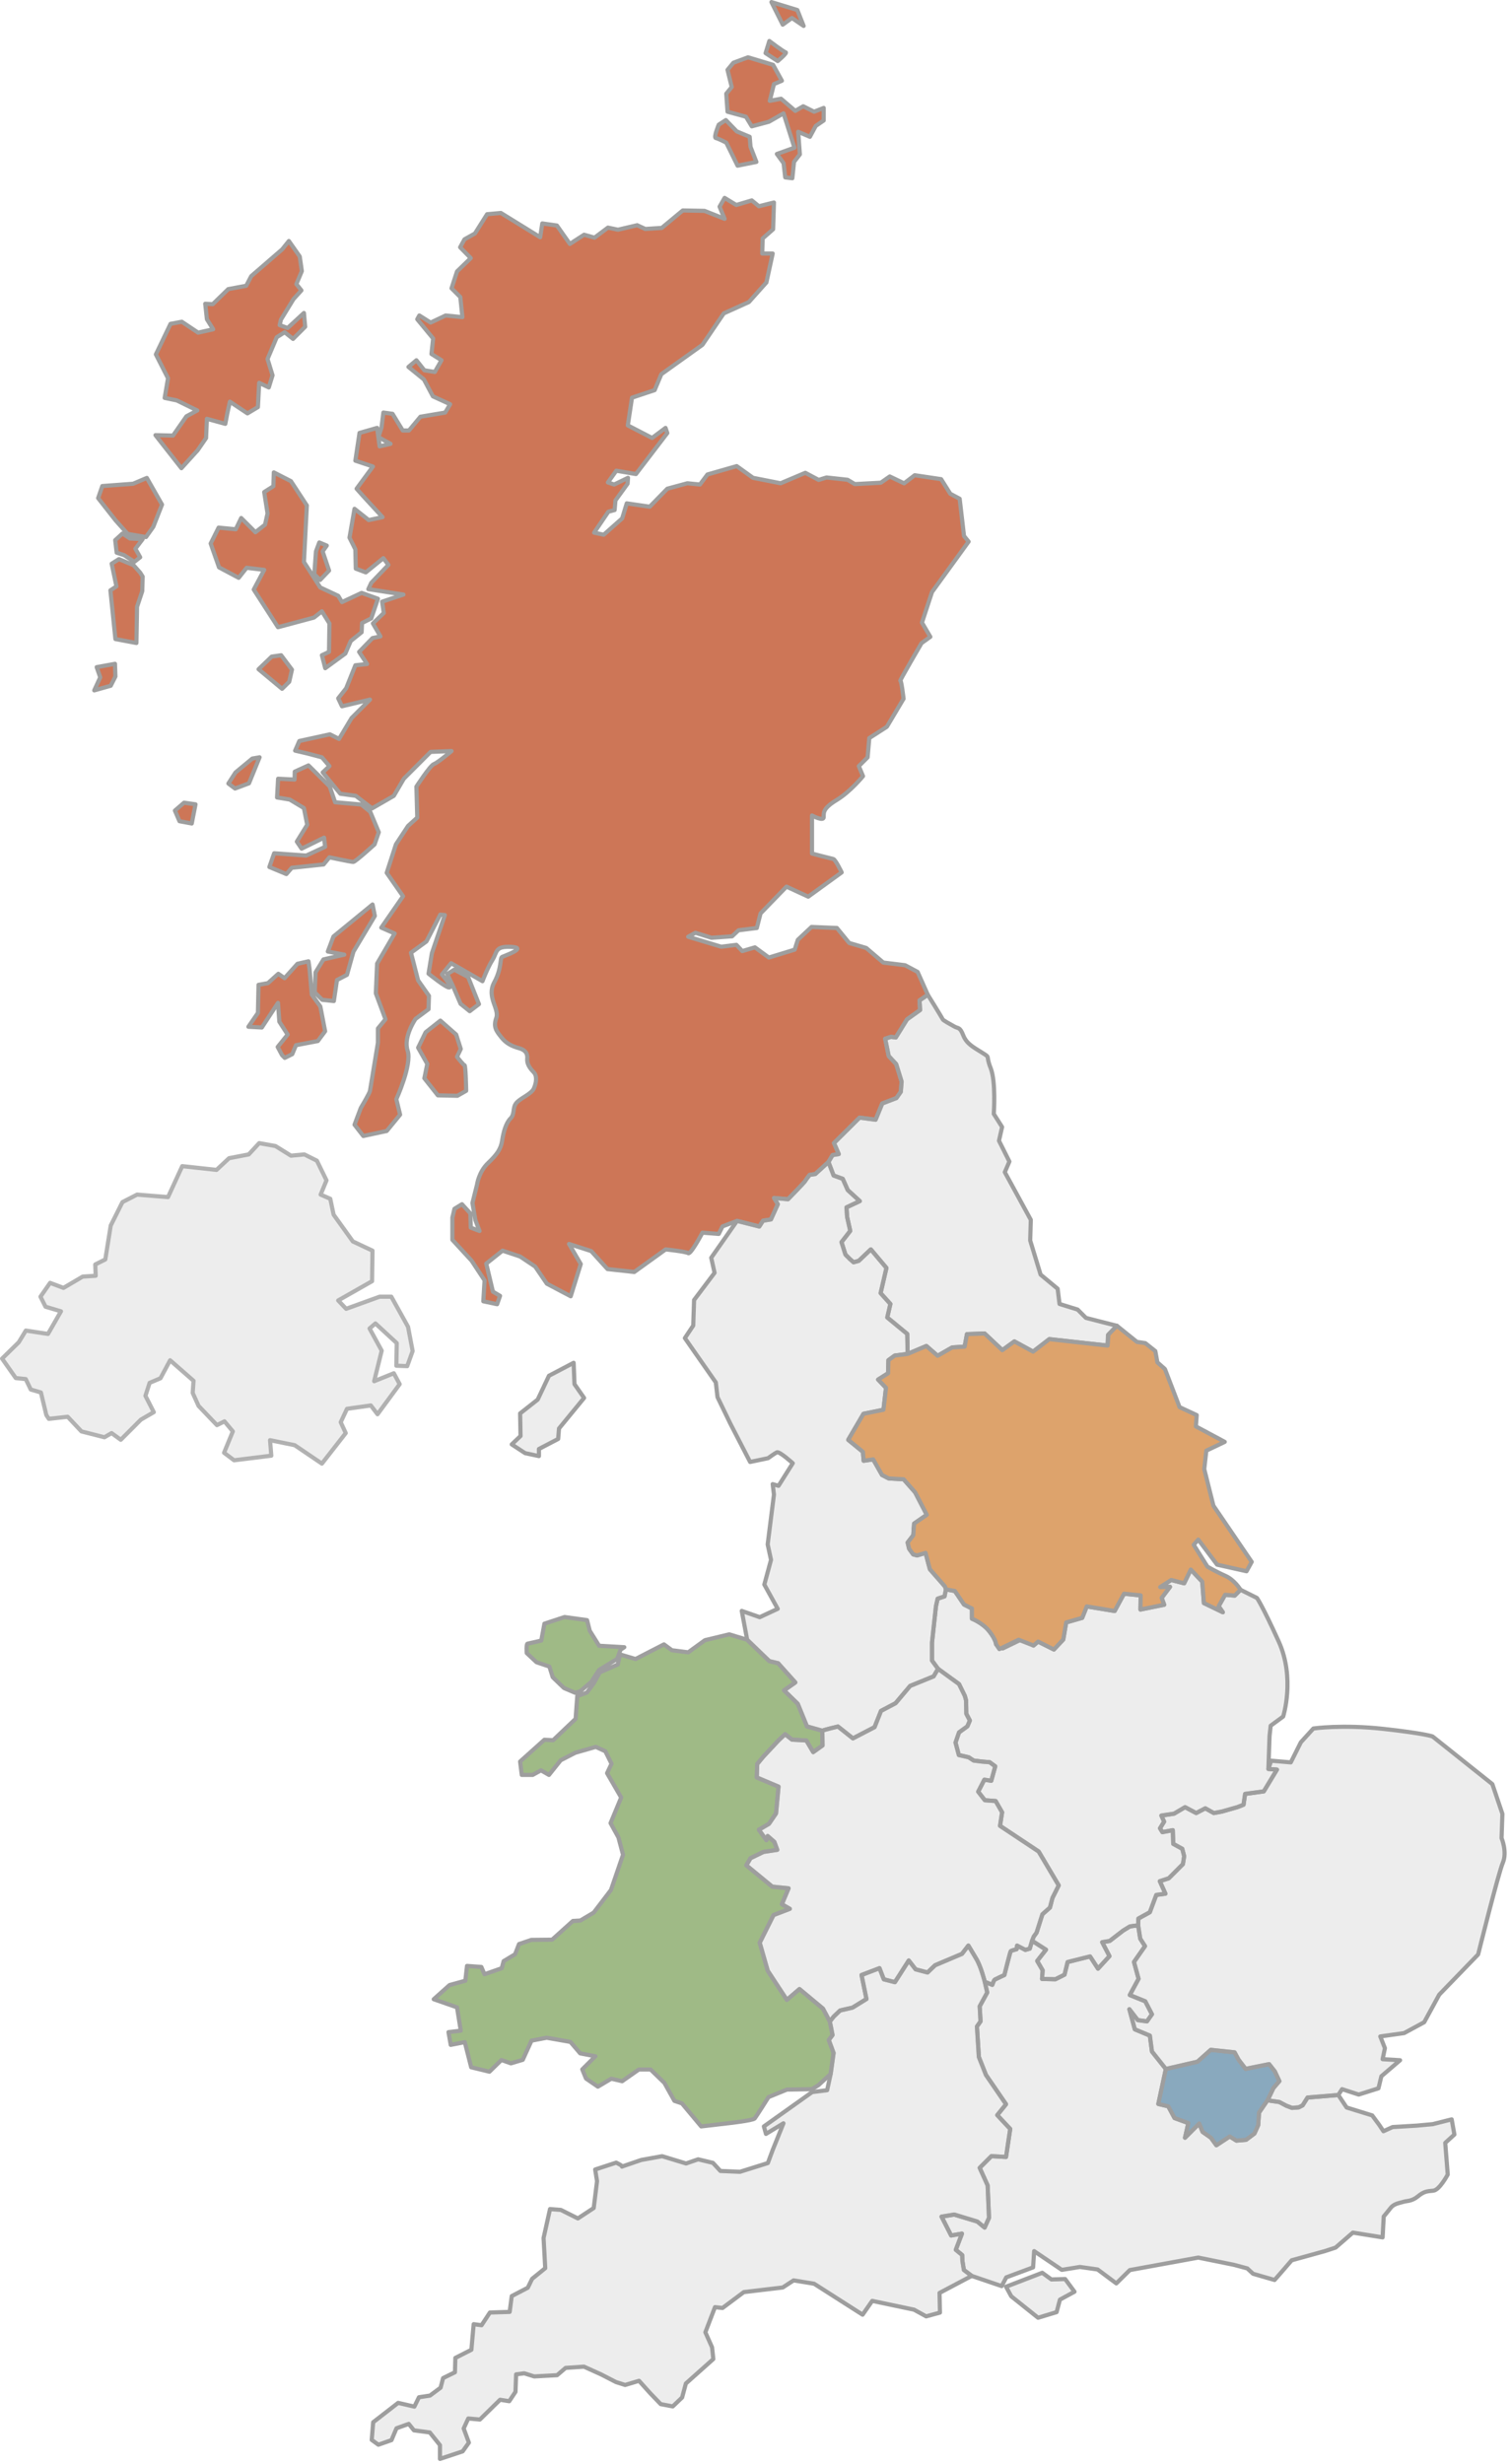 <svg width="363" height="592" viewBox="0 0 363 592" fill="none" xmlns="http://www.w3.org/2000/svg">
<path fill-rule="evenodd" clip-rule="evenodd" d="M233.6 546.79L240.802 549.241L241.902 547.14L248.354 544.74L248.604 540.839L255.256 545.34L259.607 544.64L263.858 545.24L268.359 548.591L271.61 545.39L288.064 542.389L296.643 544.131L299.847 544.99L301.234 546.279L306.406 547.77L307.869 546.102L310.52 543.039L318.472 540.839L321.073 539.989L325.224 536.388L332.376 537.538L332.642 532.506C332.642 532.506 333.524 531.47 334.332 530.434C335.139 529.397 336.526 529.271 337.384 528.993C338.242 528.716 339.352 528.917 340.865 527.679C342.379 526.44 343.085 526.466 344.574 526.314C346.062 526.163 348.03 522.434 348.03 522.434L347.43 514.832L349.631 512.831L348.98 509.18L344.429 510.331L340.628 510.681L334.777 511.031L332.576 512.031L331.576 510.531L329.875 508.23L323.724 506.33L321.723 503.329L314.326 503.94L313.141 505.819L312.208 506.299L310.593 506.426L309.206 505.895L307.541 505.01L305.22 504.682L304.791 504.454L302.665 507.559L302.464 510.575L301.559 512.585L299.548 514.093L297.236 514.294L295.628 513.289L292.411 515.4L291.104 513.591L289.094 512.183L288.289 510.173L284.871 513.591L285.676 510.072L282.358 508.866L280.85 506.051L278.462 505.479L280.262 497.077L276.93 492.882L276.427 489.062L272.808 487.554L271.501 482.729L273.512 485.343L275.723 485.644L276.93 483.935L275.321 480.819L271.602 479.311L273.71 475.421L272.61 471.37L275.261 467.569L274.111 465.769L273.611 462.579L272.653 462.68L271.618 462.832L270.009 463.818L266.759 466.319L264.958 466.619L266.709 469.97L263.958 472.971L262.051 470.036L256.65 471.386L255.906 474.421L253.705 475.521L250.504 475.442L250.655 473.37L249.343 471.121L251.462 468.417L248.107 466.269L247.552 468.164L246.493 468.468L244.5 467.431L244.399 468.291C244.399 468.291 243.112 468.645 242.986 468.746C242.86 468.847 241.447 474.508 241.447 474.508C241.447 474.508 239.404 475.442 239.152 475.594C238.9 475.747 238.546 476.858 238.546 476.858L236.73 476.125L237.322 478.708L235.513 482.025L235.714 485.644L234.852 486.867L235.312 494.189L237.021 498.512L241.846 505.548L239.735 508.162L242.851 511.48L241.846 518.215L238.327 518.014L235.513 520.829L237.423 525.051L237.751 532.837L236.701 535.187L234.95 533.737L229.393 532.053L226.342 532.553L228.648 537.088L231.249 536.638L229.767 540.517L231.306 541.781L231.357 543.171L231.71 545.369L233.6 546.79ZM241.852 549.391L250.554 546.04L252.755 547.641L256.056 547.541L258.306 550.591L254.805 552.492L254.005 555.493L249.554 556.843L243.102 551.692L241.852 549.391Z" fill="#DDDDDD" fill-opacity="0.5" stroke="#9E9E9E" stroke-linejoin="round"/>
<path fill-rule="evenodd" clip-rule="evenodd" d="M292.411 515.401L291.104 513.588L289.094 512.182L288.29 510.17L284.872 513.588L285.676 510.069L282.359 508.866L280.85 506.05L278.462 505.478L280.262 497.076L287.864 495.327L291.065 492.476L296.795 493.082L297.754 494.848L299.443 497.05L305.095 495.911L306.482 497.681L307.56 500.006L306.122 501.683L304.791 504.453L302.665 507.557L302.464 510.573L301.559 512.584L299.548 514.092L297.237 514.291L295.628 513.287L292.411 515.401Z" fill="#89A9BE" stroke="#9E9E9E" stroke-linejoin="round"/>
<path fill-rule="evenodd" clip-rule="evenodd" d="M321.724 503.326L314.326 503.937L313.142 505.816L312.209 506.297L310.594 506.423L309.207 505.892L307.542 505.008L305.221 504.679L304.792 504.452L306.122 501.684L307.56 500.004L306.482 497.679L305.095 495.91L299.444 497.047L297.754 494.849L296.795 493.08L291.066 492.473L287.865 495.324L280.263 497.075L276.93 492.88L276.428 489.059L272.809 487.552L271.502 482.726L273.512 485.34L275.724 485.642L276.93 483.933L275.322 480.816L271.602 479.308L273.711 475.419L272.611 471.368L275.261 467.567L274.111 465.766L273.612 462.577L273.662 460.934L276.412 459.418L277.962 455.263L280.163 454.963L278.812 451.963L280.963 451.262L284.364 447.861L284.664 445.961L284.207 444.179L282.038 442.991L281.937 439.706L279.439 440.186L278.859 439.251L279.843 437.659L279.187 436.193L282.239 435.738L284.888 434.172L287.562 435.587L289.757 434.449L291.8 435.587L293.717 435.233L297.451 434.172L298.939 433.59L299.318 430.987L303.808 430.381L306.97 425.155L304.919 425.005L305.581 423.013L310.305 423.415L312.718 418.59L315.734 415.273C315.734 415.273 322.67 414.268 332.622 415.373C342.574 416.479 344.384 417.183 344.384 417.183L358.759 428.643L361.172 435.78L360.971 441.611C360.971 441.611 362.378 444.928 361.272 447.542C360.167 450.156 355.341 469.557 355.341 469.557L345.992 479.208L342.373 485.843L337.548 488.456L331.818 489.26L332.927 492.073L332.377 494.724L336.578 494.974L332.077 498.825L331.376 501.726L326.625 503.226L322.624 501.926L321.724 503.326Z" fill="#DDDDDD" fill-opacity="0.5" stroke="#9E9E9E" stroke-linejoin="round"/>
<path fill-rule="evenodd" clip-rule="evenodd" d="M273.612 462.577L273.663 460.934L276.412 459.418L277.962 455.264L280.163 454.964L278.812 451.963L280.963 451.263L284.364 447.862L284.664 445.961L284.207 444.179L282.038 442.991L281.937 439.707L279.439 440.187L278.859 439.251L279.843 437.66L279.187 436.194L282.239 435.738L284.888 434.172L287.562 435.587L289.757 434.45L291.8 435.587L293.718 435.233L297.451 434.172L298.939 433.59L299.318 430.988L303.808 430.381L306.97 425.156L304.919 425.006L305.196 417.063L305.47 414.603L308.47 412.402C308.47 412.402 311.411 403.21 307.39 394.363C303.369 385.517 302.163 383.909 302.163 383.909L298.218 381.944L296.817 383.345L294.517 383.144L292.966 385.895L293.967 387.346L289.415 385.145L289.015 379.994L286.265 377.093L284.664 380.394L281.563 379.594L278.913 381.294L281.263 381.244L279.263 383.895L279.863 385.545L274.161 386.695L274.211 383.295L270.21 382.894L267.96 387.046L261.258 385.945L260.157 388.696L256.306 389.796L255.606 393.897L253.356 396.298L249.555 394.398L248.454 395.348L245.704 393.797L241.052 396.048L239.452 395.048C239.452 395.048 239.452 393.997 237.852 391.947C236.251 389.896 233.65 388.896 233.65 388.896V386.445L231.75 385.495L229.549 382.244L227.399 381.844L227.069 383.528L225.404 384.084L225 385.903L224.048 394.648V398.949L225.505 400.94L230.55 404.604L231.937 407.435L232.24 408.521L232.3 411.752L233.15 413.353L232.55 414.753L230.549 416.203L229.699 418.654L230.5 421.655L232.871 422.193L234.056 422.977L236.075 423.229L237.917 423.381L239.253 424.367L238.295 427.829L236.63 427.576L235.151 430.457L236.751 432.508L239.352 432.708L240.902 435.408L240.402 438.659L249.688 444.828L254.513 452.971L253.005 455.986L252.402 458.299L250.592 459.907L249.185 464.33L248.511 465.256L248.108 466.267L251.463 468.415L249.344 471.119L250.656 473.368L250.504 475.44L253.706 475.519L255.906 474.419L256.651 471.384L262.052 470.034L263.958 472.968L266.709 469.968L264.959 466.617L266.759 466.317L270.01 463.816L271.619 462.83L272.653 462.678L273.612 462.577Z" fill="#DDDDDD" fill-opacity="0.5" stroke="#9E9E9E" stroke-linejoin="round"/>
<path fill-rule="evenodd" clip-rule="evenodd" d="M199.691 498.274L196.74 500.975L195.202 501.926L189.17 502.026L184.747 503.836C184.747 503.836 181.832 508.46 181.43 508.963C181.028 509.465 174.594 510.169 174.594 510.169L168.562 510.873L163.938 505.344L162.129 504.741L159.716 500.418L156.399 497.201H153.584L149.563 500.016L146.949 499.413L143.726 501.325L140.875 499.374L139.975 497.174L143.126 494.023L139.475 493.323L137.124 490.572L131.423 489.572L127.772 490.272L125.671 494.873L122.821 495.723L120.536 494.924L117.661 497.729L113.272 496.667L111.733 490.627L108.352 491.284L107.817 488.221L110.767 487.871L109.867 482.27L104.266 480.319L108.067 476.918L111.868 475.868L112.268 472.317L115.719 472.567L116.469 474.317L120.62 472.867L121.07 471.167L123.821 469.516L124.771 467.066L127.722 466.065L132.723 466.015L137.725 461.514L139.51 461.414L142.727 459.504L146.877 454.062L149.778 445.61L148.677 441.459L146.777 438.008L149.328 431.856L145.94 426.008L147.01 423.746L145.522 420.751L143.229 419.695L138.304 421.102L134.785 422.912L131.97 426.43L130.06 425.324L128.05 426.43H125.436L125.034 423.213L130.865 417.986L132.976 418.086L138.375 412.951L138.775 407.5L141.075 406.649L142.726 404.449L144.174 401.798L148.513 399.902L149.06 397.479L152.78 398.584L159.615 395.066L161.525 396.473L165.446 396.976L169.467 394.061L175.298 392.653L179.62 393.96L184.948 399.087L187.059 399.59L191.2 404.21L188.486 406.12L191.784 409.341L193.996 414.769L197.69 415.802L197.741 419.353L195.49 420.953L193.839 418.153L190.389 417.952L188.738 416.652L187.188 418.102L183.537 422.004L182.036 423.804L181.932 427.033L187.16 429.245L186.557 435.679L184.848 438.192L182.435 439.599L184.244 442.112L184.546 441.107L186.154 442.515L186.858 444.425L183.541 444.927L180.424 446.435L179.419 448.144L185.652 453.271L189.572 453.673L187.964 457.493L189.874 458.599L185.953 460.107L182.636 466.741L184.565 473.473L189.159 480.47L192.189 477.868L197.841 482.57L199.491 485.67L200.141 488.921L199.241 490.122L200.391 493.222L199.691 498.274ZM150.078 395.747L149.178 396.347L148.378 398.547L144.026 401.198L142.126 404.099L139.475 406.349L138.275 406.7L135.574 405.549L132.874 402.949L132.073 400.398L128.972 399.348L126.622 397.147C126.622 397.147 126.472 394.946 126.822 394.896C127.172 394.846 130.123 394.146 130.123 394.146L130.873 390.095L135.724 388.495L141.126 389.245L141.776 391.796L144.026 395.397L150.078 395.747Z" fill="#9FBA86" stroke="#9E9E9E" stroke-linejoin="round"/>
<path fill-rule="evenodd" clip-rule="evenodd" d="M131.97 330.53L137.901 327.413L138.103 332.542L140.414 335.858L134.383 343.197L134.182 345.708L129.558 348.122V349.829L126.24 349.126L123.023 347.017L125.135 345.005L125.034 339.576L129.256 336.26L131.97 330.53Z" fill="#DDDDDD" fill-opacity="0.5" stroke="#9E9E9E" stroke-linejoin="round"/>
<path fill-rule="evenodd" clip-rule="evenodd" d="M43.809 280.166L52.052 281.071L55.068 278.256L59.793 277.351L62.306 274.637L66.227 275.34L69.946 277.653L73.163 277.351L76.179 278.859L78.491 283.585L77.083 287.003L79.396 288.006L80.2 291.826L84.824 298.259L89.549 300.474L89.448 307.809L81.306 312.434L83.216 314.445L91.258 311.532H94.072L98.094 318.769L99.199 324.597L97.892 328.218L95.279 328.116L95.379 322.687L90.252 317.965L88.845 319.172L91.76 324.499L89.951 331.839L94.675 329.929L96.083 332.542L90.755 339.779L89.147 337.666L83.417 338.471L81.909 341.689L83.115 344.302L77.385 351.641L70.851 347.216L64.92 346.009L65.221 349.731L56.274 350.837L53.861 349.028L55.973 343.9L53.962 341.486L52.153 342.392L47.73 337.768L46.322 334.651L46.523 331.737L40.894 326.812L38.582 331.131L35.968 332.237L34.963 335.354L36.973 339.275L33.857 341.084L29.032 345.911L26.82 344.302L25.111 345.306L19.582 343.9L16.265 340.381L11.741 340.885L11.138 339.978L9.831 334.549L7.39 333.833L6.19 331.33L3.789 331.08L0.5 326.409L4.503 322.488L6.212 319.671L11.54 320.476L14.656 315.047L10.937 313.941L9.73 311.532L12.043 308.211L15.259 309.418L19.884 306.704L23 306.505L22.899 303.79L25.312 302.583L26.619 294.439L29.434 288.811L32.952 287.003L40.391 287.604L43.809 280.166Z" fill="#DDDDDD" fill-opacity="0.5" stroke="#AAAAAA" stroke-opacity="0.9" stroke-linejoin="round"/>
<path fill-rule="evenodd" clip-rule="evenodd" d="M223.047 239.007L220.596 233.505L217.596 231.905L212.344 231.255L208.243 227.754L204.142 226.553L201.191 222.953L195.09 222.702L191.789 225.803L191.039 228.154L184.837 230.054L181.486 227.604L178.435 228.504L177.035 227.004L173.384 227.454L165.432 225.053L167.182 224.103L171.033 225.303L175.985 224.953L177.535 223.503L181.936 222.953L182.837 219.448L189.07 213.014L194.297 215.427L202.339 209.596C202.339 209.596 200.831 206.48 200.329 206.379C199.826 206.279 195.202 205.072 195.202 205.072V195.924C195.202 195.924 198.016 197.432 198.016 196.326C198.016 195.221 197.815 194.215 201.133 192.205C204.45 190.194 207.466 186.475 207.466 186.475L206.461 184.062L208.572 181.951L208.974 177.327L213.196 174.613L217.217 167.877C217.217 167.877 216.695 163.437 216.445 163.537C216.195 163.637 221.54 154.507 221.54 154.507L223.651 152.999L221.64 149.581L224.053 142.243L232.85 130.128L231.749 128.777L230.699 119.825L228.449 118.625L226.248 115.124L219.896 114.174L217.346 116.124L213.895 114.474L211.744 115.974L205.499 116.307L203.759 115.271L198.689 114.715L196.81 115.302L193.593 113.593L187.662 116.106L181.027 114.799L177.107 111.984L170.07 113.995L168.261 116.408L165.245 116.106L160.419 117.413L156.197 121.736L150.668 120.931L149.563 124.55L145.139 128.471L142.827 127.968L146.245 122.942L147.753 122.54L147.954 120.228L150.869 116.207L150.97 114.799L147.653 116.408L146.145 115.905L148.155 113.09L152.88 113.894L160.42 104.043L159.992 102.804L156.767 105.222L150.922 102.199L151.93 95.548L157.372 93.734L158.984 89.904L168.86 82.85L173.991 75.292L180.022 72.578L184.244 67.853L185.752 60.917H183.239L183.34 57.298L185.853 55.086L186.054 48.653L182.435 49.557L180.726 48.15L177.006 49.256L174.192 47.547L172.985 49.658L174.192 52.573L169.366 50.663L164.139 50.563L159.08 54.758L155.129 55.008L153.179 54.108L148.557 55.187L146.145 54.684L142.928 57.097L140.415 56.393L136.997 58.605L133.88 54.182L130.362 53.679L129.859 56.996L120.41 51.166L117.092 51.467L114.177 56.092L111.664 57.499L110.617 59.409L113.168 62.01L109.867 65.211L108.548 69.261L110.659 71.372L111.161 76.197L107.14 75.795L103.521 77.504L100.807 75.795L100.305 76.7L104.125 81.324L103.722 85.043L106.135 86.551L104.527 89.366L102.013 88.964L100.103 86.551L98.194 88.16L101.913 91.175L104.066 95.219L108.217 97.119L107.016 99.12L101.065 100.12L98.314 103.421H96.814L94.363 99.42L92.162 99.12L91.712 102.721L90.96 105.021L93.882 106.633L91.262 107.238L90.657 102.804L86.425 104.013L85.427 110.678L89.649 112.085L85.728 117.413L87.337 119.222L91.961 124.249L88.643 124.952L85.225 122.238L84.019 129.175L85.427 131.989L85.527 136.614L87.94 137.518L92.162 134.1L93.368 135.709L89.247 140.032L88.543 141.539L96.987 142.846L91.86 144.555L92.262 147.269L89.649 149.783L91.458 152.899L89.548 153.301L86.331 156.618L88.241 159.534L85.427 159.835L83.215 165.364L81.305 167.777L82.21 169.687L88.945 168.078L84.522 172.502L81.506 177.528L79.294 176.422L71.956 178.031L70.951 180.343L73.967 181.046L77.385 181.951L79.194 184.062L77.585 185.57L81.808 190.697L85.527 191.2L89.448 194.215L94.675 191.2L97.088 187.078L103.521 180.644L108.548 180.443C108.548 180.443 105.23 183.258 104.326 183.56C103.421 183.861 100.104 188.988 100.104 188.988L100.305 196.427L98.093 198.438L95.178 202.861L92.966 209.697L96.887 215.326L91.659 222.866L94.876 224.273L90.654 231.511L90.352 238.648L92.665 244.881L90.855 247.092V250.51C90.855 250.51 89.046 261.468 88.945 262.071C88.844 262.674 86.734 266.193 86.734 266.193L85.226 270.214L87.337 272.928L92.966 271.722L96.183 267.801L95.278 264.082C95.278 264.082 99.098 255.738 97.993 252.42C96.887 249.103 99.903 244.78 99.903 244.78L103.019 242.468L103.119 239.251L100.506 235.532L98.797 228.897L102.516 226.183L105.834 219.749L106.939 219.85L103.823 228.998L103.019 233.923C103.019 233.923 107.342 237.442 108.045 237.241C108.749 237.04 106.236 234.125 106.236 234.125L108.447 231.41L115.987 235.733C115.987 235.733 117.193 232.516 118.399 230.606C119.606 228.696 118.902 227.289 122.923 227.49C126.944 227.691 121.315 229.601 120.712 229.902C120.108 230.204 120.712 232.516 118.802 236.035C116.892 239.553 120.108 242.368 119.304 244.579C118.5 246.791 119.405 247.796 120.511 249.204C121.616 250.611 122.923 251.315 124.733 251.817C126.542 252.32 126.844 253.325 126.743 254.431C126.643 255.537 127.346 256.643 128.251 257.547C129.156 258.452 128.955 260.061 128.352 261.468C127.748 262.875 125.135 263.78 124.129 264.986C123.124 266.193 123.828 267.6 122.722 268.706C121.616 269.812 121.013 272.023 120.712 274.034C120.41 276.044 119.505 277.351 117.294 279.462C115.082 281.573 114.68 284.589 114.68 284.589L113.574 289.012L114.278 293.134L115.283 295.748L113.172 294.943L113.072 291.525L111.061 289.314L109.252 290.42L108.749 292.531V297.859L113.373 302.885L116.489 307.61L116.188 312.636L119.505 313.34L120.209 311.329L118.5 310.324L116.892 303.589L120.812 300.472L125.034 301.88L128.653 304.292L131.468 308.414L137.198 311.43L139.611 303.689L136.796 298.864L142.124 300.573L146.044 304.896L152.478 305.599L160.018 300.171C160.018 300.171 164.843 300.673 165.446 301.075C166.049 301.478 168.864 296.15 168.864 296.15L172.785 296.453L173.689 294.643L177.185 293.321L182.537 294.675L183.437 293.275L185.337 292.971L186.988 289.32L186.088 287.82L189.438 288.12C189.438 288.12 193.49 283.969 193.59 283.719C193.69 283.469 194.64 282.268 194.64 282.268L195.99 282.068L199.157 279.176L200.141 277.521L201.642 277.271L200.491 274.616L206.643 268.515L210.494 269.015L212.095 265.114L215.495 263.814L216.546 262.313L216.746 259.863L215.445 255.661L213.645 253.711L212.795 249.56L214.195 249.11L215.345 249.26L218.046 244.908L221.197 242.658L221.047 240.357L223.047 239.007ZM102.715 255.611L100.515 251.714L102.315 248.013L105.866 245.208L109.667 248.559L110.767 252.01L109.867 253.911C109.867 253.911 111.367 255.861 111.668 255.911C111.968 255.961 112.068 262.063 112.068 262.063L109.967 263.263L105.266 263.163L102.015 259.062L102.715 255.611ZM107.519 234.022L108.857 236.826L110.723 241.173L112.918 242.942L115.138 241.249L112.54 234.73L109.21 232.961L107.519 234.022ZM59.715 246.683C59.867 246.683 62.944 246.86 62.944 246.86L66.829 240.946L67.157 245.47L69.15 248.553L66.754 251.535L67.806 253.511L68.456 254.161L70.256 253.261L71.157 251.11L76.408 250.11L78.159 247.759L77.008 241.808L74.958 238.957L74.407 232.705L74.157 230.955L71.507 231.555L68.406 235.006L66.906 233.955L64.405 236.206L62.154 236.606L62.004 243.358L59.715 246.683ZM77.458 240.207L75.658 238.41L75.858 233.609L77.758 230.505L82.76 229.358L78.809 228.604L80.159 225.003L89.562 217.301L90.112 220.052L84.96 228.654L83.41 234.206L81.009 235.456L80.259 240.507L77.458 240.207ZM64.755 208.299L65.905 205.001L73.607 205.551L78.159 203.451L77.909 201.247L72.507 203.897L71.357 202.197L73.857 198.146L73.057 194.145L69.656 192.094L66.605 191.594L66.856 187.093L70.807 187.293L70.857 185.392L74.157 183.892L79.259 188.943L80.559 192.744L86.861 193.295L89.011 195.045L91.056 199.945L90.051 202.861C90.051 202.861 85.426 207.083 84.924 207.083C84.421 207.083 79.194 205.977 79.194 205.977L77.786 207.686L70.146 208.49L68.84 209.998L64.755 208.299ZM54.902 188.243L56.603 185.596L60.654 182.245L62.404 181.942L59.854 188.197L56.503 189.444L54.902 188.243ZM43.149 197.296L42.049 194.748L44.249 192.848L47 193.245L46.1 197.846L43.149 197.296ZM62.162 160.785L65.316 157.753L67.586 157.424L70.184 160.886L69.528 163.792L67.813 165.486L62.162 160.785ZM77.384 146.867L79.194 149.782L79.093 156.618L77.384 157.423L78.189 160.539L83.014 157.02L84.321 154.005L86.934 151.894L87.035 149.682L89.246 148.576L90.855 143.851L86.934 142.444L82.21 144.656L81.305 143.148L76.982 141.137L73.062 135.005L73.765 121.434L69.945 115.603L65.824 113.492L65.723 116.81L63.512 118.217L64.316 123.344L63.713 126.058L61.401 127.868L57.983 124.45L56.676 127.164L52.554 126.762L50.644 130.582L52.655 136.312L57.38 138.825L59.289 136.412L63.512 136.915L60.998 141.64L66.829 150.687L75.474 148.375L77.384 146.867ZM37.375 104.545L43.607 112.487L47.528 108.164L49.538 105.249L49.739 100.625L54.163 101.831L54.665 99.217L55.268 96.503L59.49 99.318L62.004 97.81L62.305 91.98L64.617 93.085L65.522 90.17L64.316 86.25L66.527 81.022L68.437 79.816L70.448 81.424L73.363 78.509L73.062 75.192L69.141 78.811L67.231 78.107L67.533 76.8L70.549 71.874L72.459 69.763L71.252 68.255L72.559 65.139L72.056 61.62L69.443 57.901L67.834 59.912L60.395 66.345L59.189 68.657L54.866 69.462L51.147 73.081L49.337 72.98L49.739 76.699L51.247 79.112L47.628 79.916L43.708 77.303L40.994 77.805L37.475 85.144L40.39 90.874L39.586 95.599L42.502 96.202L47.427 98.614L44.814 100.022L41.597 104.646L37.375 104.545ZM24.594 116.774L31.996 116.224L35.297 114.824L38.948 121.225L36.847 126.577L35.097 129.027L30.696 128.277L27.795 125.026L23.594 119.675L24.594 116.774ZM28.045 132.778L29.846 133.379L32.296 134.979L33.697 133.879L32.546 131.828L34.297 129.528L31.246 129.378L29.445 128.177L27.695 129.778L28.045 132.778ZM27.745 153.534L32.796 154.484L32.946 145.782L34.197 142.031L34.297 138.53L33.697 137.58L32.096 135.779L28.595 134.329L26.845 135.429L27.995 140.881L26.545 141.831L27.745 153.534ZM22.657 165.865L26.618 164.752L27.745 162.536L27.645 159.486L23.244 160.286L24.094 162.736L22.657 165.865ZM75.958 132.478L76.758 130.328L78.559 131.078L77.558 132.478L79.109 137.08L76.958 139.33L75.558 137.98L75.958 132.478ZM177.308 39.806L181.832 38.901L180.424 35.282L180.223 32.87L177.107 31.563L174.493 28.849L172.784 29.955C172.784 29.955 171.477 33.071 172.081 33.171C172.684 33.272 174.594 34.277 174.594 34.277L177.308 39.806ZM174.895 26.838L174.594 22.516L175.901 20.907L174.895 16.786L176.303 15.077L179.821 13.77L185.853 15.579L187.964 19.399L186.054 20.203L185.049 24.225L187.763 23.722L191.181 26.637L193.091 25.531L195.704 26.838L198.017 25.933V28.949L196.107 30.256L194.699 32.87L191.884 31.663L192.287 37.092L190.879 38.901L190.477 42.822L188.768 42.621L188.366 39.203L186.758 36.991L190.98 35.484L188.366 27.24L184.848 29.251L180.726 30.357L179.319 28.045L174.895 26.838ZM184.043 12.764L186.959 14.674C186.959 14.674 189.371 12.664 188.869 12.563C188.366 12.463 184.948 9.849 184.948 9.849L184.043 12.764ZM185.451 0.5L188.165 5.929L190.377 4.32L193.191 6.23L191.683 2.41L185.451 0.5Z" fill="#CD7657" stroke="#9E9E9E" stroke-linejoin="round"/>
<path fill-rule="evenodd" clip-rule="evenodd" d="M223.048 239.007L221.047 240.357L221.197 242.658L218.046 244.908L215.346 249.259L214.195 249.109L212.795 249.56L213.645 253.711L215.446 255.661L216.746 259.862L216.546 262.313L215.496 263.813L212.095 265.114L210.494 269.015L206.643 268.515L200.492 274.616L201.642 277.27L200.141 277.52L199.157 279.175L200.392 282.418L202.592 283.218L203.792 285.919L206.693 288.57L203.492 290.07L203.642 292.371L204.393 295.722L202.292 298.423L203.242 301.423L204.293 302.474L205.193 303.274L206.443 302.924L209.344 300.173L213.095 304.624L211.695 310.676L214.045 313.277L213.295 316.527L218.096 320.478L218.196 325.28L222.697 323.379L225.398 325.73L228.899 323.729L231.9 323.529L232.45 320.528L236.701 320.378L240.952 324.379L243.853 322.279L248.354 324.73L252.255 321.729L266.259 323.279L266.359 320.728L268.51 318.528L261.058 316.627L259.057 314.627L254.706 313.277L254.256 309.626L250.155 306.225L247.654 298.022L247.804 293.071L241.553 281.618L242.653 279.067L240.152 274.066L240.902 270.765L238.902 267.614C238.902 267.614 239.452 259.862 238.152 256.611C236.851 253.361 238.252 254.261 236.101 252.91C233.95 251.56 232.35 250.76 231.55 248.709C230.75 246.659 230.35 247.159 229.399 246.609C228.449 246.059 226.699 245.158 226.599 244.858C226.499 244.558 223.048 239.007 223.048 239.007Z" fill="#DDDDDD" fill-opacity="0.5" stroke="#9E9E9E" stroke-linejoin="round"/>
<path fill-rule="evenodd" clip-rule="evenodd" d="M218.196 325.278L218.096 320.477L213.295 316.526L214.045 313.275L211.694 310.675L213.095 304.623L209.344 300.172L206.443 302.923L205.192 303.273L204.292 302.472L203.242 301.422L202.292 298.421L204.392 295.721L203.642 292.37L203.492 290.069L206.693 288.569L203.792 285.918L202.592 283.217L200.391 282.417L199.157 279.174L195.99 282.067L194.64 282.267C194.64 282.267 193.689 283.467 193.589 283.717C193.489 283.967 189.438 288.119 189.438 288.119L186.087 287.818L186.988 289.319L185.337 292.97L183.437 293.273L182.536 294.674L177.185 293.32L170.975 302.18L171.779 305.799L166.853 312.333L166.652 318.465L164.642 321.481L172.081 332.137L172.483 335.655L175.599 342.089L180.324 351.237L184.646 350.332C184.646 350.332 186.154 349.226 186.758 348.925C187.361 348.623 190.578 351.539 190.578 351.539L187.16 356.967L185.752 356.565L186.054 359.078L184.546 371.041L185.35 374.76L183.742 380.691L186.959 386.522L182.636 388.532L178.313 387.024L179.62 393.961L184.948 399.088L187.059 399.59L191.2 404.211L188.486 406.121L191.784 409.341L193.995 414.77L197.69 415.803C198.441 415.503 201.441 414.802 201.441 414.802L205.042 417.653L210.244 414.952L211.794 411.051L215.295 409.201L218.796 405.05L224.448 402.749L225.504 400.939L224.047 398.948V394.647L225 385.903L225.403 384.083L227.068 383.527L227.398 381.844L227.169 381.151L223.537 377.007L222.503 373.09L221.821 373.292L220.459 373.696L219.526 373.444L218.542 372.079L218.196 370.591L219.546 368.84L219.746 366.039L222.797 363.939L219.996 358.537L217.23 355.4L213.648 355.197L212.03 354.362L209.911 350.621L207.619 350.952L207.442 348.804L203.911 345.923L207.577 339.668L212.383 338.696L212.992 333.414L211.1 331.443L213.497 329.926L213.572 326.792L215.086 325.681L218.196 325.278Z" fill="#DDDDDD" fill-opacity="0.5" stroke="#9E9E9E" stroke-linejoin="round"/>
<path fill-rule="evenodd" clip-rule="evenodd" d="M248.107 466.266L248.511 465.255L249.185 464.329L250.592 459.906L252.401 458.298L253.005 455.986L254.512 452.97L249.687 444.827L240.402 438.658L240.902 435.408L239.351 432.707L236.751 432.507L235.15 430.456L236.629 427.575L238.294 427.828L239.253 424.366L237.916 423.38L236.074 423.228L234.056 422.976L232.871 422.192L230.499 421.654L229.699 418.653L230.549 416.202L232.55 414.752L233.15 413.352L232.299 411.751L232.24 408.52L231.937 407.434L230.55 404.603L225.504 400.939L224.447 402.749L218.796 405.049L215.295 409.201L211.794 411.051L210.244 414.952L205.042 417.653L201.441 414.802C201.441 414.802 198.441 415.502 197.69 415.802L197.74 419.353L195.49 420.954L193.839 418.153L190.388 417.953L188.738 416.653L187.188 418.103L183.537 422.004L182.036 423.804L181.932 427.034L187.159 429.245L186.556 435.679L184.847 438.192L182.435 439.6L184.244 442.113L184.546 441.108L186.154 442.515L186.858 444.425L183.541 444.928L180.424 446.436L179.419 448.144L185.652 453.271L189.572 453.673L187.964 457.493L189.874 458.599L185.953 460.107L182.636 466.742L184.565 473.474L189.159 480.47L192.189 477.869L197.84 482.57L199.491 485.671L200.441 484.471L201.968 483.021L204.945 482.338L208.3 480.266L207.114 474.504L211.428 472.862L212.462 475.541L215.136 476.223L218.466 471.017L220.106 473.14L222.982 473.898L224.798 472.154L231.256 469.425L232.795 467.428C232.795 467.428 233.577 468.743 234.712 470.638C235.848 472.533 236.73 476.122 236.73 476.122L238.546 476.855C238.546 476.855 238.9 475.743 239.152 475.591C239.404 475.439 241.448 474.504 241.448 474.504C241.448 474.504 242.86 468.843 242.986 468.742C243.112 468.641 244.399 468.288 244.399 468.288L244.5 467.428L246.493 468.464L247.552 468.161L248.107 466.266Z" fill="#DDDDDD" fill-opacity="0.5" stroke="#9E9E9E" stroke-linejoin="round"/>
<path fill-rule="evenodd" clip-rule="evenodd" d="M199.692 498.274L198.842 502.175L195.241 502.625L183.637 510.877L184.138 512.678L188.339 510.127L185.738 516.579L184.588 519.68L177.886 521.78L173.185 521.58L171.384 519.63L167.833 518.779L164.932 519.78L159.181 518.029L154.18 518.929C154.18 518.929 149.178 520.63 149.528 520.53C149.878 520.43 148.128 519.58 148.128 519.58L143.077 521.23L143.527 524.031L142.727 530.482L138.925 532.983L134.824 530.933L132.224 530.732L130.673 537.684L131.073 544.936L127.923 547.487L126.872 549.638L123.021 551.638L122.521 555.439L117.77 555.589L115.769 558.64L113.869 558.39L113.319 564.541L109.468 566.492L109.368 569.943L106.517 571.343L105.917 573.644L103.366 575.544L100.715 575.945L99.615 578.195L95.714 577.295L89.712 581.946L89.362 586.197L90.963 587.348L94.114 586.247L95.314 583.397L98.265 582.346L99.515 583.897L103.316 584.397L105.767 587.448V590.757L111.218 588.948L112.719 586.847L111.468 583.447L112.569 581.046L115.369 581.296L120.221 576.545L122.421 576.895L123.922 574.644L124.072 570.443L126.022 570.193L128.423 570.943L133.924 570.643L135.975 568.893L140.376 568.593L144.477 570.443L148.078 572.294L150.279 572.994L153.629 571.994L156.28 574.944L158.831 577.595L161.732 578.145L163.982 575.995L164.882 572.644L171.478 566.766L171.177 563.951L169.568 560.332L171.88 554.3L173.69 554.501L178.817 550.681L188.166 549.576L190.779 547.867L195.705 548.671L207.366 556.11L209.678 552.792L219.731 554.903L222.646 556.512L225.964 555.607L225.863 550.882L233.601 546.787L231.711 545.365L231.358 543.167L231.307 541.777L229.768 540.513L231.25 536.634L228.649 537.084L226.343 532.549L229.394 532.049L234.951 533.733L236.702 535.184L237.752 532.833L237.424 525.047L235.514 520.825L238.328 518.01L241.847 518.211L242.852 511.476L239.736 508.158L241.847 505.545L237.022 498.508L235.313 494.185L234.853 486.863L235.715 485.64L235.514 482.021L237.323 478.704L236.731 476.121C236.731 476.121 235.848 472.532 234.713 470.637C233.578 468.742 232.796 467.428 232.796 467.428L231.257 469.424L224.799 472.154L222.982 473.897L220.107 473.139L218.467 471.017L215.137 476.222L212.463 475.54L211.429 472.861L207.115 474.504L208.3 480.266L204.946 482.338L201.969 483.02L200.442 484.47L199.492 485.67L200.142 488.921L199.242 490.122L200.392 493.223L199.692 498.274Z" fill="#DDDDDD" fill-opacity="0.5" stroke="#9E9E9E" stroke-linejoin="round"/>
<path fill-rule="evenodd" clip-rule="evenodd" d="M268.51 318.528L266.459 320.627L266.259 323.279L252.256 321.729L248.354 324.73L243.853 322.279L240.953 324.379L236.701 320.378L232.45 320.528L231.9 323.529L228.899 323.729L225.398 325.73L222.698 323.379L218.196 325.28L215.087 325.682L213.573 326.794L213.497 329.927L211.101 331.444L212.993 333.415L212.383 338.697L207.578 339.67L203.911 345.924L207.443 348.805L207.619 350.953L209.911 350.622L212.03 354.363L213.648 355.199L217.231 355.401L219.997 358.539L222.798 363.94L219.747 366.041L219.547 368.841L218.196 370.592L218.543 372.08L219.526 373.445L220.46 373.698L221.822 373.294L222.503 373.091L223.537 377.009L227.17 381.153L227.399 381.845L229.549 382.245L231.75 385.496L233.651 386.446V388.897C233.651 388.897 236.251 389.897 237.852 391.948C239.452 393.998 239.452 395.048 239.452 395.048L240.242 396.198L244.893 393.948L248.455 395.348L249.555 394.398L253.356 396.299L255.606 393.898L256.307 389.797L260.158 388.697L261.258 385.946L267.96 387.046L270.21 382.895L274.211 383.295L274.161 386.696L279.863 385.546L279.263 383.895L281.263 381.245L278.913 381.295L281.563 379.594L284.664 380.394L286.265 377.094L289.015 379.994L289.416 385.146L293.967 387.346L292.966 385.896L294.517 383.145L296.818 383.345L298.218 381.945C298.218 381.945 296.817 379.594 294.567 378.594C292.316 377.594 290.266 376.393 290.266 376.393L286.965 371.142L288.065 369.892L292.591 375.918L299.668 377.494L300.908 375.243L291.702 361.742L289.497 352.947L289.999 348.524L294.422 346.413L287.486 342.693L287.687 339.979L283.565 338.069L280.047 328.921L278.238 327.313L277.735 324.599L275.322 322.689L273.312 322.387L268.51 318.528Z" fill="#DDA36C" stroke="#9E9E9E" stroke-linejoin="round"/>
</svg>
